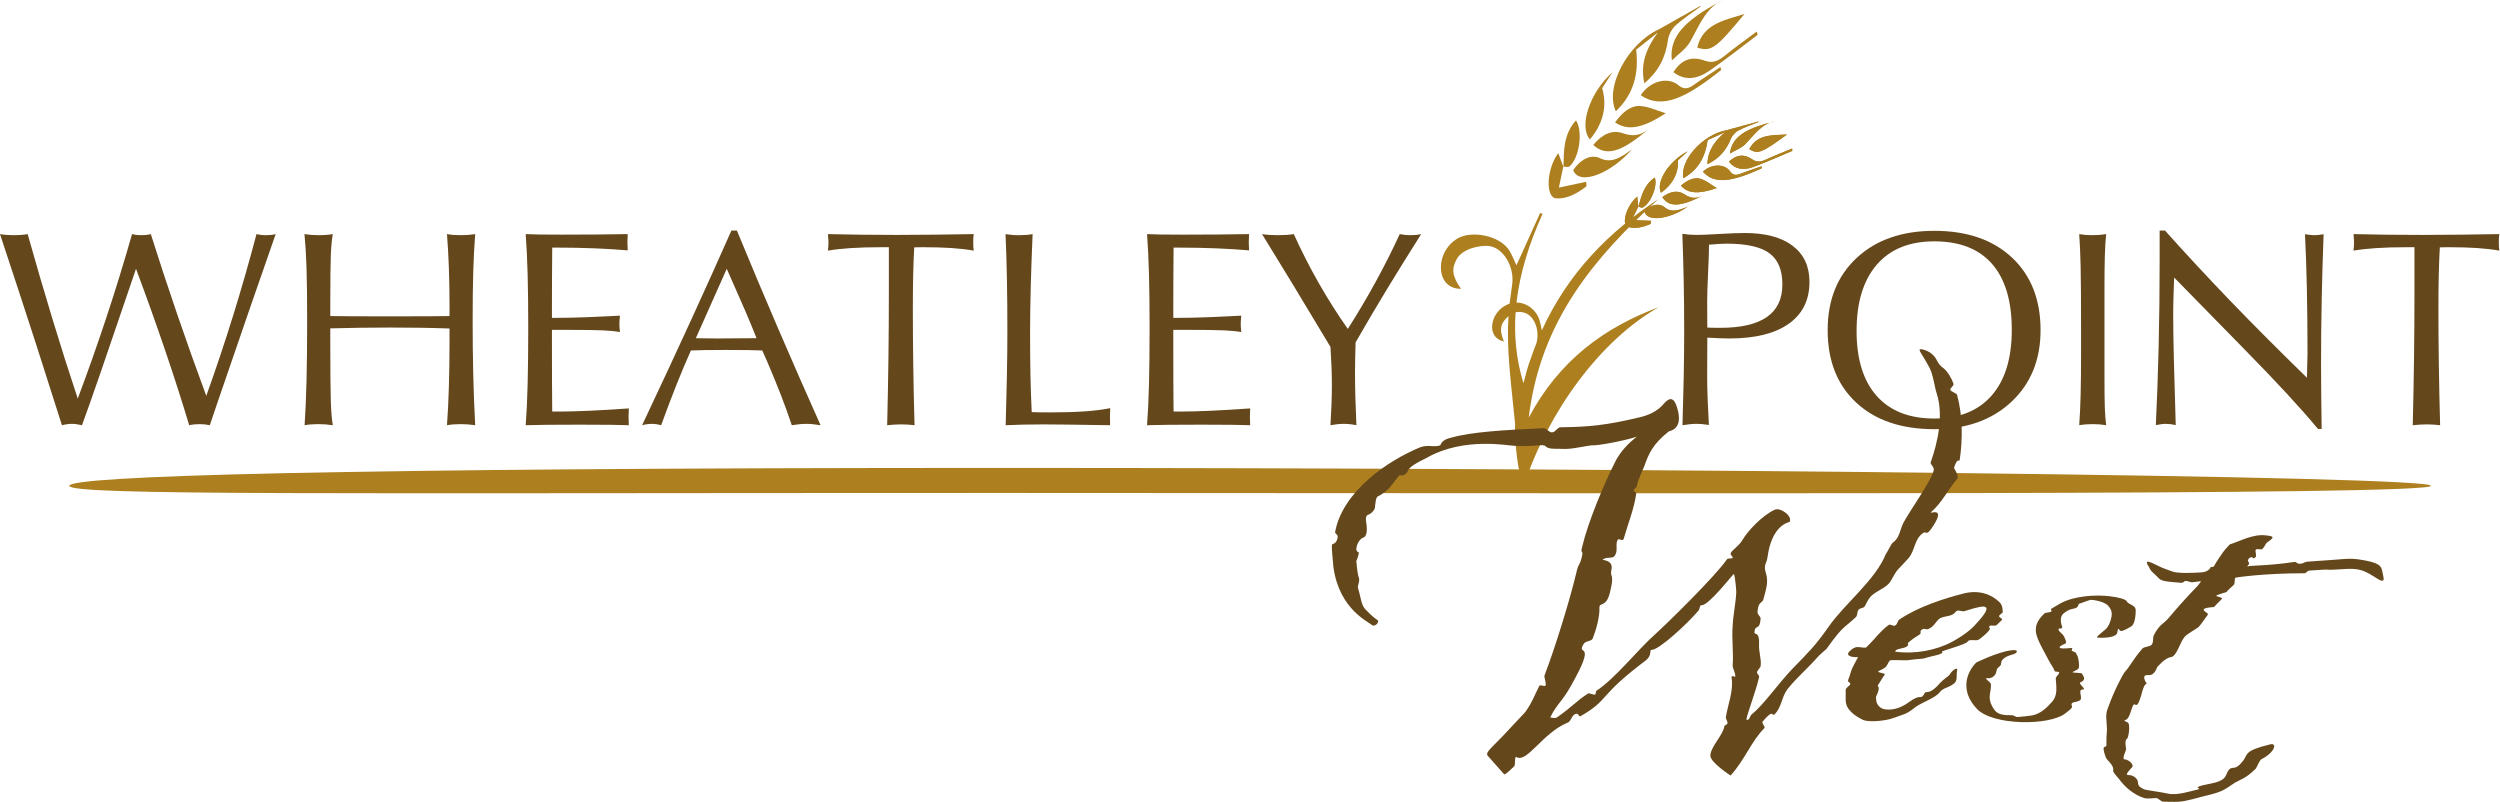 <?xml version="1.0" encoding="UTF-8" standalone="no"?><svg xmlns:dc="http://purl.org/dc/elements/1.1/" xmlns:cc="http://creativecommons.org/ns#" xmlns:rdf="http://www.w3.org/1999/02/22-rdf-syntax-ns#" xmlns:svg="http://www.w3.org/2000/svg" xmlns="http://www.w3.org/2000/svg" viewBox="0 0 924.187 296.427" height="296.427" width="924.187" xml:space="preserve" id="svg2" version="1.1"><defs id="defs6"/><g transform="matrix(1.333,0,0,-1.333,0,296.427)" id="g10"><g transform="scale(0.1)" id="g12"><path id="path14" style="fill:#65471c;fill-opacity:1;fill-rule:nonzero;stroke:none" d="m 171.777,1044.52 c -21.66,68.7 -45.781,144.28 -72.39,226.75 C 72.781,1353.73 39.648,1454.82 0,1574.54 c 5.742,-1.01 11.738,-1.77 17.996,-2.27 6.262,-0.5 13.047,-0.76 20.352,-0.76 7.297,0 14.082,0.26 20.344,0.76 6.262,0.5 12.266,1.26 18,2.27 22.164,-78.8 44.735,-156.09 67.696,-231.86 22.949,-75.77 46.687,-150.53 71.211,-224.28 27.644,73.49 54.05,148.26 79.226,224.28 25.176,76.02 48.977,153.3 71.414,231.86 3.907,-1.01 7.95,-1.77 12.129,-2.27 4.172,-0.5 8.606,-0.76 13.305,-0.76 4.949,0 9.644,0.26 14.082,0.76 4.434,0.5 8.609,1.26 12.516,2.27 23.476,-74.51 48.07,-149.21 73.761,-224.09 25.696,-74.9 52.364,-149.72 80.012,-224.48 26.348,73.31 51.121,147.38 74.344,222.2 23.215,74.83 44.863,150.28 64.953,226.37 3.914,-0.86 7.957,-1.58 12.129,-2.16 4.168,-0.59 8.738,-0.87 13.699,-0.87 5.215,0 10.098,0.26 14.668,0.76 4.559,0.5 8.809,1.26 12.715,2.27 -36.524,-103.8 -89.207,-256.23 -158.074,-457.28 l -24.653,-72.74 c -4.429,1 -8.933,1.77 -13.496,2.27 -4.566,0.5 -9.461,0.76 -14.676,0.76 -5.476,0 -10.554,-0.26 -15.254,-0.76 -4.699,-0.5 -9.265,-1.27 -13.703,-2.27 -20.086,66.68 -42.324,135.88 -66.707,207.62 -24.394,71.72 -51.316,147.11 -80.8,226.17 -41.739,-123 -74.407,-218.67 -98.008,-286.98 -23.614,-68.33 -40.891,-117.26 -51.844,-146.81 -5.481,1.26 -10.441,2.21 -14.875,2.84 -4.434,0.63 -8.738,0.95 -12.91,0.95 -4.168,0 -8.606,-0.32 -13.301,-0.95 -4.695,-0.63 -9.52,-1.58 -14.473,-2.84"/><path id="path16" style="fill:#65471c;fill-opacity:1;fill-rule:nonzero;stroke:none" d="m 844.766,1044.52 c 2.351,36.37 4.113,77.41 5.285,123.12 1.172,45.72 1.758,99.9 1.758,162.54 0,64.91 -0.586,115.3 -1.758,151.16 -1.172,35.86 -3.071,66.93 -5.676,93.2 6.926,-1.01 13.574,-1.77 19.961,-2.27 6.387,-0.5 13.176,-0.76 20.359,-0.76 6.914,0 13.575,0.26 19.961,0.76 6.379,0.5 12.512,1.26 18.364,2.27 -2.676,-13.89 -4.524,-32.96 -5.532,-57.21 -1.004,-24.25 -1.511,-70.84 -1.511,-139.79 v -30.32 c 19.304,-0.25 40.363,-0.43 63.195,-0.56 22.818,-0.13 56.928,-0.19 102.308,-0.19 45.13,0 79.11,0.06 101.94,0.19 22.82,0.13 43.87,0.31 63.18,0.56 v 30.32 c 0,36.36 -0.58,70.78 -1.76,103.24 -1.17,32.45 -2.93,63.7 -5.28,93.76 5.56,-1.01 11.46,-1.77 17.68,-2.27 6.22,-0.5 13.03,-0.76 20.46,-0.76 7.41,0 14.36,0.26 20.85,0.76 6.49,0.5 12.91,1.26 19.27,2.27 -2.49,-31.58 -4.28,-65.92 -5.39,-103.05 -1.1,-37.13 -1.66,-84.24 -1.66,-141.31 0,-49.76 0.56,-98.32 1.66,-145.67 1.11,-47.36 2.9,-94.02 5.39,-139.99 -6.36,1 -12.92,1.77 -19.67,2.27 -6.75,0.5 -13.83,0.76 -21.25,0.76 -6.88,0 -13.5,-0.26 -19.87,-0.76 -6.36,-0.5 -12.18,-1.27 -17.47,-2.27 2.35,31.57 4.11,67.12 5.28,106.65 1.18,39.52 1.76,81.26 1.76,125.21 v 36.37 c -27.64,1.01 -55.23,1.71 -82.75,2.08 -27.52,0.38 -54.97,0.58 -82.37,0.58 -27.38,0 -54.91,-0.2 -82.554,-0.58 -27.649,-0.37 -55.305,-0.95 -82.949,-1.7 v -36.75 c 0,-83.1 0.507,-138.8 1.511,-167.08 1.008,-28.29 2.856,-49.88 5.532,-64.78 -6.653,1 -13.313,1.77 -19.961,2.27 -6.653,0.5 -13.711,0.76 -21.164,0.76 -6.922,0 -13.504,-0.26 -19.754,-0.76 -6.262,-0.5 -12.051,-1.27 -17.375,-2.27"/><path id="path18" style="fill:#65471c;fill-opacity:1;fill-rule:nonzero;stroke:none" d="m 1457.89,1044.52 c 2.48,32.58 4.28,70.65 5.39,114.23 1.1,43.56 1.65,95.78 1.65,156.66 0,56.06 -0.55,105.07 -1.65,146.99 -1.11,41.92 -2.91,79.31 -5.39,112.14 11.25,-0.51 23.48,-0.89 36.69,-1.13 13.2,-0.26 33.94,-0.39 62.19,-0.39 36.62,0 69.12,0.13 97.5,0.39 28.38,0.24 57.21,0.62 86.51,1.13 0,-2.27 -0.14,-5.94 -0.39,-10.99 -0.26,-5.05 -0.39,-8.96 -0.39,-11.74 0,-2.27 0.13,-5.93 0.39,-10.98 0.25,-5.06 0.39,-8.85 0.39,-11.37 -30.31,2.52 -61.41,4.42 -93.29,5.68 -31.88,1.26 -64.16,1.9 -96.83,1.9 h -19.2 c -0.27,-30.06 -0.46,-58.73 -0.6,-86.01 -0.13,-27.27 -0.2,-53.16 -0.2,-77.66 v -31.07 h 14.13 c 24.3,0 51.16,0.57 80.56,1.71 29.42,1.13 60.71,2.58 93.91,4.36 -0.52,-5.56 -0.91,-10.11 -1.17,-13.65 -0.27,-3.53 -0.39,-6.95 -0.39,-10.22 0,-2.79 0.12,-5.82 0.39,-9.09 0.26,-3.29 0.65,-7.46 1.17,-12.51 -12.8,2.27 -28.82,3.85 -48.03,4.73 -19.21,0.89 -53.78,1.33 -103.7,1.33 h -36.87 v -37.13 c 0,-44.2 0.07,-80.12 0.2,-107.78 0.14,-27.66 0.33,-54.87 0.6,-81.64 h 19.99 c 22.99,0 51.08,0.75 84.27,2.26 33.19,1.52 69.25,3.67 108.2,6.45 0,-2.53 -0.14,-6.39 -0.39,-11.55 -0.27,-5.19 -0.4,-9.16 -0.4,-11.94 0,-2.53 0.13,-6.38 0.4,-11.56 0.25,-5.17 0.39,-9.03 0.39,-11.55 -15.18,0.51 -32.11,0.88 -50.81,1.13 -18.71,0.26 -47.54,0.38 -86.52,0.38 -39.76,0 -69.97,-0.12 -90.63,-0.38 -20.67,-0.25 -40.02,-0.62 -58.07,-1.13"/><path id="path20" style="fill:#65471c;fill-opacity:1;fill-rule:nonzero;stroke:none" d="m 1929.77,1285.86 c 2.86,0 11.08,-0.14 24.64,-0.38 13.57,-0.26 25.56,-0.39 36,-0.39 8.09,0 24.12,0.13 48.13,0.39 23.99,0.24 43.82,0.38 59.47,0.38 l -13.69,34.09 c -2.09,5.55 -7.63,18.75 -16.63,39.59 -9,20.84 -26.41,60.43 -52.24,118.77 z m -149.09,-241.34 c 50.09,106.08 95.22,202.94 135.38,290.59 40.18,87.63 77.61,170.73 112.31,249.28 h 15.25 c 37.31,-90.73 75.33,-181.09 114.07,-271.07 38.73,-89.98 78.05,-179.58 117.96,-268.8 -7.05,1.12 -13.77,2.03 -20.15,2.73 -6.4,0.71 -12.72,1.06 -18.98,1.06 -6.26,0 -12.71,-0.32 -19.36,-0.95 -6.66,-0.63 -13.77,-1.58 -21.33,-2.84 -9.39,28.28 -19.82,57.14 -31.3,86.57 -11.48,29.41 -23.74,59.29 -36.79,89.6 l -13.69,31.06 c -11.74,0.5 -24.32,0.88 -37.75,1.14 -13.44,0.25 -33.72,0.38 -60.85,0.38 -27.65,0 -48.26,-0.13 -61.82,-0.38 -13.56,-0.26 -26.08,-0.64 -37.57,-1.14 -12.78,-28.54 -25.76,-59.28 -38.92,-92.25 -13.18,-32.96 -27.73,-71.29 -43.63,-114.98 -4.44,1.26 -8.87,2.21 -13.3,2.84 -4.44,0.63 -8.87,0.95 -13.31,0.95 -3.91,0 -8.08,-0.32 -12.52,-0.95 -4.44,-0.63 -9,-1.58 -13.7,-2.84"/><path id="path22" style="fill:#65471c;fill-opacity:1;fill-rule:nonzero;stroke:none" d="m 2460.34,1044.52 c 1.56,63.9 2.74,126.22 3.52,186.96 0.78,60.74 1.17,119.79 1.17,177.12 v 129.57 h -21.51 c -31.83,0 -60.06,-0.82 -84.72,-2.46 -24.65,-1.65 -45.58,-3.98 -62.79,-7.01 0.51,5.05 0.9,9.22 1.17,12.5 0.25,3.28 0.39,6.32 0.39,9.1 0,3.03 -0.14,6.37 -0.39,10.04 -0.27,3.65 -0.66,8.39 -1.17,14.2 30.51,-0.75 61.62,-1.32 93.32,-1.7 31.69,-0.38 64.36,-0.57 98,-0.57 34.17,0 68.93,0.23 104.28,0.68 35.34,0.44 71.66,0.98 108.97,1.59 -0.52,-2.3 -0.91,-4.97 -1.18,-8.03 -0.26,-3.05 -0.39,-7.89 -0.39,-14.5 0,-6.38 0.13,-11.15 0.39,-14.34 0.27,-3.18 0.66,-6.17 1.18,-8.97 -18.27,3.28 -38.87,5.68 -61.82,7.19 -22.96,1.52 -49.56,2.28 -79.82,2.28 l -23.48,-0.38 c -1.31,-21.97 -2.29,-46.79 -2.93,-74.44 -0.65,-27.66 -0.98,-60.69 -0.98,-99.08 0,-49.24 0.39,-100.65 1.17,-154.19 0.79,-53.55 1.96,-108.74 3.53,-165.56 -6.01,0.76 -12,1.33 -18.01,1.71 -5.99,0.37 -12.25,0.56 -18.78,0.56 -5.99,0 -12.26,-0.19 -18.78,-0.56 -6.52,-0.38 -13.3,-0.95 -20.34,-1.71"/><path id="path24" style="fill:#65471c;fill-opacity:1;fill-rule:nonzero;stroke:none" d="m 2789,1044.52 c 1.31,45.46 2.42,90.04 3.33,133.74 0.91,43.69 1.37,87.26 1.37,130.7 0,48.24 -0.39,93.96 -1.17,137.15 -0.78,43.18 -2.09,86 -3.92,128.43 6.04,-1.01 12.06,-1.77 18.1,-2.27 6.02,-0.5 12.71,-0.76 20.06,-0.76 6.81,0 13.31,0.26 19.47,0.76 6.16,0.5 11.99,1.26 17.5,2.27 -2.22,-50.52 -3.94,-99 -5.18,-145.48 -1.25,-46.47 -1.86,-89.79 -1.86,-129.95 0,-41.67 0.34,-80.2 1.03,-115.55 0.69,-35.36 1.87,-69.59 3.52,-102.67 5.73,-0.26 12.18,-0.44 19.35,-0.57 7.16,-0.13 18.82,-0.19 34.98,-0.19 34.91,0 65.91,0.95 93.01,2.85 27.09,1.89 50.55,4.85 70.36,8.89 0,-2.26 -0.14,-5.99 -0.41,-11.17 -0.25,-5.18 -0.39,-9.29 -0.39,-12.31 0,-2.28 0.14,-6.07 0.39,-11.37 0.27,-5.3 0.27,-9.47 0,-12.5 -47.2,0.76 -86.21,1.33 -116.98,1.71 -30.78,0.37 -53.61,0.56 -68.47,0.56 -19.05,0 -37.24,-0.19 -54.58,-0.56 -17.36,-0.38 -33.85,-0.95 -49.51,-1.71"/><path id="path26" style="fill:#65471c;fill-opacity:1;fill-rule:nonzero;stroke:none" d="m 3181.06,1044.52 c 2.48,32.58 4.28,70.65 5.4,114.23 1.09,43.56 1.65,95.78 1.65,156.66 0,56.06 -0.56,105.07 -1.65,146.99 -1.12,41.92 -2.92,79.31 -5.4,112.14 11.25,-0.51 23.48,-0.89 36.69,-1.13 13.21,-0.26 33.94,-0.39 62.19,-0.39 36.62,0 69.12,0.13 97.5,0.39 28.38,0.24 57.22,0.62 86.52,1.13 0,-2.27 -0.14,-5.94 -0.4,-10.99 -0.26,-5.05 -0.39,-8.96 -0.39,-11.74 0,-2.27 0.13,-5.93 0.39,-10.98 0.26,-5.06 0.4,-8.85 0.4,-11.37 -30.32,2.52 -61.42,4.42 -93.3,5.68 -31.88,1.26 -64.16,1.9 -96.82,1.9 h -19.21 c -0.26,-30.06 -0.46,-58.73 -0.6,-86.01 -0.12,-27.27 -0.19,-53.16 -0.19,-77.66 v -31.07 h 14.12 c 24.31,0 51.16,0.57 80.57,1.71 29.41,1.13 60.71,2.58 93.9,4.36 -0.52,-5.56 -0.91,-10.11 -1.17,-13.65 -0.26,-3.53 -0.39,-6.95 -0.39,-10.22 0,-2.79 0.13,-5.82 0.39,-9.09 0.26,-3.29 0.65,-7.46 1.17,-12.51 -12.8,2.27 -28.82,3.85 -48.03,4.73 -19.2,0.89 -53.77,1.33 -103.7,1.33 h -36.86 v -37.13 c 0,-44.2 0.07,-80.12 0.19,-107.78 0.14,-27.66 0.34,-54.87 0.6,-81.64 h 19.99 c 23,0 51.08,0.75 84.28,2.26 33.18,1.52 69.24,3.67 108.19,6.45 0,-2.53 -0.14,-6.39 -0.39,-11.55 -0.26,-5.19 -0.4,-9.16 -0.4,-11.94 0,-2.53 0.14,-6.38 0.4,-11.56 0.25,-5.17 0.39,-9.03 0.39,-11.55 -15.18,0.51 -32.11,0.88 -50.81,1.13 -18.7,0.26 -47.54,0.38 -86.51,0.38 -39.77,0 -69.98,-0.12 -90.64,-0.38 -20.66,-0.25 -40.02,-0.62 -58.07,-1.13"/><path id="path28" style="fill:#65471c;fill-opacity:1;fill-rule:nonzero;stroke:none" d="m 3689.72,1044.52 c 1.3,21.72 2.28,41.54 2.94,59.48 0.64,17.93 0.97,35.1 0.97,51.52 0,16.17 -0.33,33.02 -0.97,50.58 -0.66,17.55 -1.64,36.06 -2.94,55.51 -37.56,62.89 -71.8,119.77 -102.71,170.67 -30.92,50.89 -59.93,98.31 -87.06,142.26 6.52,-1.01 13.36,-1.77 20.54,-2.27 7.18,-0.5 14.93,-0.76 23.28,-0.76 8.35,0 16.17,0.26 23.48,0.76 7.3,0.5 14.21,1.26 20.74,2.27 21.12,-46.48 44.14,-91.62 69.05,-135.44 24.91,-43.82 51.85,-86.32 80.8,-127.48 27.65,43.43 53.48,87.07 77.47,130.89 24.01,43.81 46.17,87.83 66.53,132.03 4.95,-1.01 9.84,-1.77 14.66,-2.27 4.83,-0.5 9.85,-0.76 15.07,-0.76 5.73,0 11.02,0.26 15.84,0.76 4.83,0.5 9.46,1.26 13.9,2.27 -33.65,-53.04 -65.61,-104.5 -95.87,-154.39 -30.25,-49.88 -58.95,-98.56 -86.07,-146.04 -0.53,-22.23 -0.92,-39.02 -1.18,-50.39 -0.26,-11.37 -0.39,-21.97 -0.39,-31.83 0,-21.97 0.33,-45.14 0.98,-69.52 0.64,-24.37 1.62,-50.32 2.93,-77.85 -6.01,1.26 -11.93,2.21 -17.8,2.84 -5.87,0.63 -11.67,0.95 -17.42,0.95 -5.74,0 -11.61,-0.32 -17.6,-0.95 -6,-0.63 -12.4,-1.58 -19.17,-2.84"/><path id="path30" style="fill:#65471c;fill-opacity:1;fill-rule:nonzero;stroke:none" d="m 4734.81,1315.41 c 3.91,-0.27 8.41,-0.45 13.5,-0.58 5.09,-0.13 12.58,-0.19 22.5,-0.19 57.38,0 100.42,9.98 129.12,29.94 28.69,19.95 43.04,50.01 43.04,90.16 0,40.16 -12,69.08 -36,86.76 -24,17.68 -63.52,26.52 -118.55,26.52 -10.44,0 -26.09,-0.88 -46.96,-2.65 l -1.95,-0.38 c 0,-16.42 -0.85,-42.38 -2.55,-77.85 -1.7,-35.49 -2.54,-62.84 -2.54,-82.03 z m -68.86,-270.89 c 1.3,42.68 2.41,86.12 3.33,130.33 0.91,44.19 1.36,88.9 1.36,134.11 0,47.48 -0.45,93.32 -1.36,137.53 -0.92,44.19 -2.16,87.14 -3.72,128.81 6.77,-1.01 13.42,-1.77 19.95,-2.28 6.52,-0.5 13.04,-0.75 19.57,-0.75 12.52,0 33.58,0.88 63.18,2.65 29.61,1.77 53.16,2.65 70.63,2.65 57.13,0 101.28,-11.81 132.45,-35.43 31.16,-23.61 46.76,-57.01 46.76,-100.2 0,-50.26 -19.17,-88.98 -57.52,-116.12 -38.34,-27.15 -93.13,-40.73 -164.34,-40.73 -7.3,0 -16.1,0.19 -26.41,0.57 -10.31,0.38 -21.98,0.95 -35.02,1.71 l -0.39,-111.01 c 0,-15.91 0.39,-34.73 1.18,-56.45 0.78,-21.72 1.95,-46.6 3.51,-74.63 -8.87,1.26 -15.64,2.08 -20.34,2.46 -4.7,0.38 -9,0.57 -12.91,0.57 -6.01,0 -12.32,-0.32 -18.98,-0.95 -6.66,-0.63 -13.63,-1.58 -20.93,-2.84"/><path id="path32" style="fill:#65471c;fill-opacity:1;fill-rule:nonzero;stroke:none" d="m 5364.38,1063.08 c 68.86,0 121.88,21.28 159.05,63.84 37.17,42.56 55.75,103.24 55.75,182.04 0,80.33 -18.26,141.32 -54.78,182.99 -36.52,41.68 -89.86,62.51 -160.02,62.51 -69.14,0 -122.35,-21.59 -159.64,-64.78 -37.31,-43.19 -55.96,-104.44 -55.96,-183.75 0,-78.3 18.58,-138.35 55.76,-180.14 37.17,-41.81 90.44,-62.71 159.84,-62.71 z m 0,-29.55 c -91.57,0 -163.75,24.56 -216.58,73.69 -52.82,49.12 -79.23,116.12 -79.23,200.98 0,83.6 26.86,150.41 80.6,200.42 53.74,50.01 125.47,75.01 215.21,75.01 90.77,0 162.56,-24.75 215.39,-74.25 52.82,-49.51 79.23,-116.57 79.23,-201.18 0,-82.08 -27,-148.39 -80.99,-198.9 -54,-50.51 -125.21,-75.77 -213.63,-75.77"/><path id="path34" style="fill:#65471c;fill-opacity:1;fill-rule:nonzero;stroke:none" d="m 5766.2,1044.52 c 1.83,25.25 3.14,53.35 3.92,84.3 0.78,30.93 1.17,69.52 1.17,115.74 v 64.4 c 0,82.59 -0.39,141.13 -1.17,175.61 -0.78,34.47 -2.09,64.46 -3.92,89.97 5.48,-1.01 11.15,-1.77 17.02,-2.27 5.87,-0.5 12.33,-0.76 19.38,-0.76 7.04,0 13.62,0.26 19.75,0.76 6.13,0.5 12.33,1.26 18.59,2.27 -1.83,-17.42 -3.07,-37.75 -3.71,-61 -0.66,-23.23 -0.99,-53.67 -0.99,-91.3 v -113.28 -128.05 c 0,-40.92 0.33,-70.41 0.99,-88.46 0.64,-18.07 1.88,-34.04 3.71,-47.93 -5.74,1 -11.61,1.77 -17.61,2.27 -6.01,0.5 -12.39,0.76 -19.17,0.76 -7.04,0 -13.69,-0.26 -19.95,-0.76 -6.27,-0.5 -12.27,-1.27 -18.01,-2.27"/><path id="path36" style="fill:#65471c;fill-opacity:1;fill-rule:nonzero;stroke:none" d="m 5978.66,1044.9 c 3.39,69.71 6,142.64 7.82,218.79 1.83,76.15 2.75,155.64 2.75,238.49 v 82.21 h 14.86 c 57.37,-64.16 117.33,-128.75 179.9,-193.79 62.57,-65.04 133.75,-136.45 213.53,-214.24 0,2.52 0.15,6.44 0.44,11.74 0.89,26.53 1.33,45.33 1.33,56.46 0,62.38 -0.59,121.67 -1.77,177.87 -1.17,56.2 -2.93,106.78 -5.28,151.74 7.2,-1.02 12.6,-1.71 16.22,-2.09 3.59,-0.38 6.86,-0.57 9.8,-0.57 3.21,0 6.67,0.19 10.41,0.57 3.73,0.38 8.81,1.07 15.22,2.09 -2.21,-59.1 -3.94,-118.78 -5.18,-179.02 -1.25,-60.24 -1.86,-121.8 -1.86,-184.69 0,-22.73 0.13,-47.11 0.42,-73.12 0.27,-26.01 0.68,-60.37 1.24,-103.05 h -10.27 c -24.53,29.55 -53.55,62.45 -87.08,98.7 -33.52,36.24 -72.86,77.34 -118,123.31 l -193.73,197.77 c -0.29,-5.81 -0.81,-20.58 -1.54,-44.3 -0.73,-23.72 -1.1,-42.76 -1.1,-57.14 0,-31.55 0.58,-71.86 1.76,-120.94 1.18,-49.09 2.93,-111.35 5.29,-186.79 -4.78,1.13 -9.47,1.98 -14.09,2.56 -4.64,0.56 -9.08,0.85 -13.3,0.85 -4.23,0 -8.54,-0.32 -12.91,-0.95 -4.36,-0.63 -9.32,-1.45 -14.88,-2.46"/><path id="path38" style="fill:#65471c;fill-opacity:1;fill-rule:nonzero;stroke:none" d="m 6691.18,1044.52 c 1.56,63.9 2.74,126.22 3.52,186.96 0.78,60.74 1.17,119.79 1.17,177.12 v 129.57 h -21.51 c -31.83,0 -60.06,-0.82 -84.72,-2.46 -24.65,-1.65 -45.58,-3.98 -62.79,-7.01 0.51,5.05 0.9,9.22 1.17,12.5 0.25,3.28 0.39,6.32 0.39,9.1 0,3.03 -0.14,6.37 -0.39,10.04 -0.27,3.65 -0.66,8.39 -1.17,14.2 30.51,-0.75 61.62,-1.32 93.32,-1.7 31.69,-0.38 64.36,-0.57 98,-0.57 34.17,0 68.93,0.23 104.28,0.68 35.34,0.44 71.66,0.98 108.97,1.59 -0.52,-2.3 -0.91,-4.97 -1.18,-8.03 -0.26,-3.05 -0.39,-7.89 -0.39,-14.5 0,-6.38 0.13,-11.15 0.39,-14.34 0.27,-3.18 0.66,-6.17 1.18,-8.97 -18.27,3.28 -38.87,5.68 -61.82,7.19 -22.96,1.52 -49.56,2.28 -79.82,2.28 l -23.48,-0.38 c -1.31,-21.97 -2.29,-46.79 -2.93,-74.44 -0.66,-27.66 -0.98,-60.69 -0.98,-99.08 0,-49.24 0.39,-100.65 1.17,-154.19 0.79,-53.55 1.96,-108.74 3.53,-165.56 -6.01,0.76 -12,1.33 -18.01,1.71 -5.99,0.37 -12.25,0.56 -18.78,0.56 -5.99,0 -12.26,-0.19 -18.78,-0.56 -6.52,-0.38 -13.3,-0.95 -20.34,-1.71"/><path id="path40" style="fill:#ad7f1e;fill-opacity:1;fill-rule:nonzero;stroke:none" d="m 4543.58,1649.69 c -0.98,9.24 -1.96,18.49 -3.02,28.54 -21.79,-16.61 -38.54,-54.57 -33.61,-73.96 0.97,-3.83 3.57,-8.11 6.81,-9.23 20.58,-7.09 42.22,-1.61 63.97,7.85 0.45,2.85 0.9,5.7 1.36,8.54 -18.03,0.7 -36.06,1.4 -53.85,2.09 5.94,12.11 12.13,24.69 18.31,37.34 4.05,-0.97 8.69,-4.28 12.06,-2.52 22.29,11.59 41.84,58.81 33.66,83.09 -30.51,-20.54 -37.23,-51.58 -45.69,-81.74"/><path id="path42" style="fill:#ad7f1e;fill-opacity:1;fill-rule:nonzero;stroke:none" d="m 4784.4,1857.18 c -27.66,-23.07 -48.33,-49.39 -49.35,-88.92 32.08,15.72 52.25,38.42 65.2,70.91 3.44,8.63 12.8,18.62 20.77,22.79 18.19,9.55 37.19,15.88 55.87,23.51 -0.17,0.41 -0.34,0.82 -0.51,1.23 -29.53,-8.05 -59.07,-16.1 -88.6,-24.15 -64.79,-11.84 -129.42,-82.41 -119.52,-133.04 42.05,23.49 61.21,59.99 67.44,105.82 16.45,7.38 32.58,14.61 48.7,21.85"/><path id="path44" style="fill:#ad7f1e;fill-opacity:1;fill-rule:nonzero;stroke:none" d="m 4885.4,1756.87 c -0.05,1.9 -0.1,3.81 -0.15,5.72 -19.63,-6.91 -39.33,-13.36 -58.89,-20.88 -12.75,-4.9 -20.84,-3.62 -28.4,6.88 -16,22.23 -52.1,20.75 -75.39,-0.81 32.95,-37.95 85.32,-26.19 162.83,9.09"/><path id="path46" style="fill:#ad7f1e;fill-opacity:1;fill-rule:nonzero;stroke:none" d="m 4970.56,1805.38 c -0.16,2.17 -0.31,4.35 -0.47,6.53 -23.9,-9.99 -47.95,-19.25 -71.66,-30.25 -15.1,-7 -26.53,-8.36 -39.06,0.19 -23.56,16.1 -44.17,12.74 -64.56,-6.37 16.2,-21.28 39.9,-24.87 66.96,-14.99 36.43,13.3 72.54,29.78 108.79,44.89"/><path id="path48" style="fill:#ad7f1e;fill-opacity:1;fill-rule:nonzero;stroke:none" d="m 4851.23,1809.91 c 24.69,-14.41 34.06,-10.63 104.56,40.88 -18.56,-1.31 -36.55,-0.65 -54.74,-4.38 -19.39,-3.98 -38.37,-13.22 -49.82,-36.5"/><path id="path50" style="fill:#ad7f1e;fill-opacity:1;fill-rule:nonzero;stroke:none" d="m 4760.88,1702.09 c -15.82,9.45 -28.77,20.61 -44.49,25.68 -17.68,5.71 -36.6,-3.45 -54.81,-18.76 19.64,-22.39 48.63,-24.28 99.3,-6.92"/><path id="path52" style="fill:#ad7f1e;fill-opacity:1;fill-rule:nonzero;stroke:none" d="m 4921.22,1886.85 c -72.16,-17.46 -117.88,-38.9 -123.72,-88.74 15.96,9.38 31.72,14.66 42.55,25.81 24.81,25.55 45.48,56.97 81.17,62.93"/><path id="path54" style="fill:#ad7f1e;fill-opacity:1;fill-rule:nonzero;stroke:none" d="m 4680.53,1804.21 c -53.01,-27.29 -89.28,-86.16 -74.13,-115.12 32.54,23.47 48.57,54.09 47.25,90.2 7.7,7.14 15.4,14.28 26.88,24.92"/><path id="path56" style="fill:#ad7f1e;fill-opacity:1;fill-rule:nonzero;stroke:none" d="m 4560.33,1639.51 c 3.67,-33.43 70.47,-23.89 120.05,11.04 -25.92,-10.88 -45.77,-16.88 -64.36,-1.31 -14.14,11.85 -36.17,7.5 -55.69,-9.73"/><path id="path58" style="fill:#ad7f1e;fill-opacity:1;fill-rule:nonzero;stroke:none" d="m 4720.21,1680.21 c -20.15,-9.21 -34.72,-4.82 -49.79,5.16 -17.03,11.26 -38.44,8.11 -60.38,-8.3 18.45,-28.09 48.5,-27.46 110.17,3.14"/><path id="path60" style="fill:#ad7f1e;fill-opacity:1;fill-rule:nonzero;stroke:none" d="m 4784.4,1857.18 c -16.12,-7.24 -32.25,-14.47 -48.7,-21.85 -6.23,-45.83 -25.39,-82.33 -67.44,-105.82 -9.9,50.63 54.73,121.2 119.52,133.04 -1.13,-1.8 -2.25,-3.59 -3.38,-5.37"/><path id="path62" style="fill:#ad7f1e;fill-opacity:1;fill-rule:nonzero;stroke:none" d="m 4784.4,1857.18 c 1.13,1.78 2.25,3.57 3.38,5.37 29.53,8.05 59.07,16.1 88.6,24.15 0.17,-0.41 0.34,-0.82 0.51,-1.23 -18.68,-7.63 -37.68,-13.96 -55.87,-23.51 -7.97,-4.17 -17.33,-14.16 -20.77,-22.79 -12.95,-32.49 -33.12,-55.19 -65.2,-70.91 1.02,39.53 21.69,65.85 49.35,88.92"/><path id="path64" style="fill:#ad7f1e;fill-opacity:1;fill-rule:nonzero;stroke:none" d="m 4885.4,1756.87 c -77.51,-35.28 -129.88,-47.04 -162.83,-9.09 23.29,21.56 59.39,23.04 75.39,0.81 7.56,-10.5 15.65,-11.78 28.4,-6.88 19.56,7.52 39.26,13.97 58.89,20.88 0.05,-1.91 0.1,-3.82 0.15,-5.72"/><path id="path66" style="fill:#ad7f1e;fill-opacity:1;fill-rule:nonzero;stroke:none" d="m 4970.56,1805.38 c -36.25,-15.11 -72.36,-31.59 -108.79,-44.89 -27.06,-9.88 -50.76,-6.29 -66.96,14.99 20.39,19.11 41,22.47 64.56,6.37 12.53,-8.55 23.96,-7.19 39.06,-0.19 23.71,11 47.76,20.26 71.66,30.25 0.16,-2.18 0.31,-4.36 0.47,-6.53"/><path id="path68" style="fill:#ad7f1e;fill-opacity:1;fill-rule:nonzero;stroke:none" d="m 4851.23,1809.91 c 11.45,23.28 30.43,32.52 49.82,36.5 18.19,3.73 36.18,3.07 54.74,4.38 -70.5,-51.51 -79.87,-55.29 -104.56,-40.88"/><path id="path70" style="fill:#ad7f1e;fill-opacity:1;fill-rule:nonzero;stroke:none" d="m 4760.88,1702.09 c -50.67,-17.36 -79.66,-15.47 -99.3,6.92 18.21,15.31 37.13,24.47 54.81,18.76 15.72,-5.07 28.67,-16.23 44.49,-25.68"/><path id="path72" style="fill:#ad7f1e;fill-opacity:1;fill-rule:nonzero;stroke:none" d="m 4543.55,1650.8 c -6.18,-12.59 -12.37,-25.17 -18.31,-37.28 17.79,-0.69 35.82,-1.39 53.85,-2.09 -0.46,-2.84 -0.91,-5.69 -1.36,-8.54 -21.75,-9.46 -43.39,-14.94 -63.97,-7.85 -3.24,1.12 -5.84,5.4 -6.81,9.23 -4.93,19.39 11.82,57.35 33.61,73.96 1.06,-10.05 2.04,-19.3 3.02,-28.54 l -0.03,1.11"/><path id="path74" style="fill:#ad7f1e;fill-opacity:1;fill-rule:nonzero;stroke:none" d="m 4921.22,1886.85 c -35.69,-5.96 -56.36,-37.38 -81.17,-62.93 -10.83,-11.15 -26.59,-16.43 -42.55,-25.81 5.84,49.84 51.56,71.28 123.72,88.74"/><path id="path76" style="fill:#ad7f1e;fill-opacity:1;fill-rule:nonzero;stroke:none" d="m 4680.53,1804.21 c -11.48,-10.64 -19.18,-17.78 -26.87,-24.91 1.31,-36.12 -14.72,-66.74 -47.26,-90.21 -15.15,28.96 21.12,87.83 74.13,115.12"/><path id="path78" style="fill:#ad7f1e;fill-opacity:1;fill-rule:nonzero;stroke:none" d="m 4560.33,1639.51 c 19.52,17.23 41.55,21.58 55.69,9.73 18.59,-15.57 38.44,-9.57 64.36,1.31 -49.58,-34.93 -116.38,-44.47 -120.05,-11.04"/><path id="path80" style="fill:#ad7f1e;fill-opacity:1;fill-rule:nonzero;stroke:none" d="m 4720.21,1680.21 c -61.67,-30.6 -91.72,-31.23 -110.17,-3.14 21.94,16.41 43.35,19.56 60.38,8.3 15.07,-9.98 29.64,-14.37 49.79,-5.16"/><path id="path82" style="fill:#ad7f1e;fill-opacity:1;fill-rule:nonzero;stroke:none" d="m 4543.58,1649.69 c 8.46,30.16 15.18,61.2 45.69,81.74 8.18,-24.28 -11.37,-71.5 -33.66,-83.09 -3.37,-1.76 -8.01,1.55 -12.06,2.49 0,-0.03 0.03,-1.14 0.03,-1.14"/><path id="path84" style="fill:#ad7f1e;fill-opacity:1;fill-rule:nonzero;stroke:none" d="m 4228.8,1356.08 c 27.05,-9.03 41.87,-49.43 32.17,-83.8 -5.38,-13.47 -10.47,-27.24 -15.27,-41.31 -2.18,-5.9 -4.3,-11.81 -6.22,-17.74 -3.58,-11.09 -6.7,-22.09 -9.42,-33.02 -1.76,-6.39 -3.49,-12.81 -5.14,-19.32 -19.94,65.18 -26.36,130.76 -21.77,196.72 8.47,2.06 17.07,1.34 25.65,-1.53 z m 10.8,-290.53 c 32.16,269.82 184.48,446.17 359.68,606.07 -137.82,-90.78 -251.43,-205.9 -323.35,-364.19 -1.98,9.77 -3.57,19.34 -6.34,28.18 -9.31,29.67 -36.15,48.96 -63.95,49.09 9.33,81.49 34.93,163.54 72.33,246.12 -2.28,0.68 -4.57,1.36 -6.85,2.04 -21.64,-47.77 -43.28,-95.54 -65.61,-144.83 -6.46,13.67 -11.75,27.35 -18.81,39.36 -25.22,42.96 -105.04,58.5 -144.68,35 -29.8,-17.67 -48.04,-51.71 -45.84,-85.53 2.2,-33.62 23.59,-54.48 55.44,-54.06 -24.18,35.54 -27.09,54.56 -11.79,82.41 16.03,29.18 63.86,38.69 88.64,36.33 39.26,-3.75 71.53,-56.06 65.34,-105.22 -2.3,-18.22 -5.17,-36.48 -7.38,-54.69 -24.69,-8.25 -43.64,-30.13 -47.75,-55.28 -4.13,-25.32 8.16,-44.47 31.87,-49.62 -11.85,30.52 -10.75,45.13 5.37,63.17 2.45,2.74 4.91,5.1 7.4,7.21 -5.71,-89.89 5.84,-172.74 18.42,-298.86 -2.97,-43.49 9.42,-149.59 24.08,-171.59 67.7,205.84 212.62,404.05 374.61,495.25 -148.84,-55.25 -275.67,-145.98 -360.83,-306.36"/><path id="path86" style="fill:#ad7f1e;fill-opacity:1;fill-rule:nonzero;stroke:none" d="m 4537.51,2086.1 c 20.27,16.06 40.14,31.8 60.01,47.54 -30.33,-41.82 -49.78,-85.7 -37.26,-141.01 39.06,33.16 59.09,71.84 65.64,121.57 1.74,13.21 11.23,30.41 20.83,39.02 21.92,19.67 46.11,35.18 69.38,52.38 -0.38,0.51 -0.75,1.02 -1.13,1.53 -38.22,-21.61 -76.45,-43.22 -114.67,-64.83 -85.9,-39.3 -150.86,-160.21 -119.24,-227.11 50.17,47.49 63.94,104.99 56.44,170.91"/><path id="path88" style="fill:#ad7f1e;fill-opacity:1;fill-rule:nonzero;stroke:none" d="m 4696.56,1987.91 c -15.98,-11.3 -27.69,-12.37 -41.9,-0.45 -30.09,25.27 -79.75,10.47 -104.53,-27.71 59.19,-41.14 127.85,-6.32 223.17,70.06 -0.74,2.63 -1.48,5.26 -2.22,7.9 -24.86,-16.53 -49.97,-32.43 -74.52,-49.8"/><path id="path90" style="fill:#ad7f1e;fill-opacity:1;fill-rule:nonzero;stroke:none" d="m 4782.67,2068.88 c -18.52,-15.07 -33.94,-20.98 -54.36,-13.51 -38.44,14.06 -65.9,2.12 -87.51,-31.62 30.03,-23.88 64.24,-20.51 98.37,2.76 45.96,31.34 90.35,66.98 135.42,100.78 -0.99,2.97 -1.97,5.94 -2.95,8.92 -29.72,-22.33 -59.89,-43.68 -88.97,-67.33"/><path id="path92" style="fill:#ad7f1e;fill-opacity:1;fill-rule:nonzero;stroke:none" d="m 4707.09,2091.5 c 39.41,-11.32 51.1,-2.77 130.95,93.7 -25.34,-8.36 -50.59,-13.77 -74.56,-25.39 -25.55,-12.37 -48.69,-31.91 -56.39,-68.31"/><path id="path94" style="fill:#ad7f1e;fill-opacity:1;fill-rule:nonzero;stroke:none" d="m 4548.6,1929.75 c -26.6,1.7 -49.67,-17.71 -69.59,-45.41 35.21,-24.21 76.18,-16.6 140.5,25.39 -25.34,7.57 -47.26,18.51 -70.91,20.02"/><path id="path96" style="fill:#ad7f1e;fill-opacity:1;fill-rule:nonzero;stroke:none" d="m 4313.7,1673.76 c 31.12,-2.6 59.27,12.65 86.17,33.47 -0.38,4.12 -0.75,8.24 -1.13,12.36 -25.31,-5.39 -50.62,-10.77 -75.6,-16.09 3.98,18.85 8.12,38.45 12.27,58.05 0.16,-0.44 0.32,-0.87 0.48,-1.3 0.01,0.52 0.02,1.04 0.03,1.55 5.13,-0.02 11.35,-2.07 15.49,-0.26 0.61,0.27 1.17,0.62 1.68,1.07 26.89,23.98 37.42,96.52 17.49,127.4 -34.75,-38.86 -33.6,-83.77 -34.66,-128.17 -0.16,0.01 -0.33,0.03 -0.49,0.02 -0.02,-0.07 -0.04,-0.16 -0.05,-0.23 -4.46,12.05 -8.92,24.13 -13.77,37.24 -24.43,-30.78 -34.32,-89.46 -20.63,-114.69 2.71,-4.97 7.82,-10 12.72,-10.42"/><path id="path98" style="fill:#ad7f1e;fill-opacity:1;fill-rule:nonzero;stroke:none" d="m 4777.26,2223.15 c -4.57,-2.01 -8.8,-4.38 -12.85,-6.91 4.21,2.3 8.48,4.6 12.85,6.91"/><path id="path100" style="fill:#ad7f1e;fill-opacity:1;fill-rule:nonzero;stroke:none" d="m 4636.55,2056.15 c 18.88,18.67 38.93,31.56 50.06,50.89 23.03,40 39.74,85.41 77.8,109.2 -86.35,-47.13 -136.88,-92.06 -127.86,-160.09"/><path id="path102" style="fill:#ad7f1e;fill-opacity:1;fill-rule:nonzero;stroke:none" d="m 4409.32,1837.18 c 9.24,11.03 16.89,22.31 22.94,33.81 2.11,4.02 3.95,8.07 5.67,12.13 13.07,30.88 14.94,63.17 5.28,96.14 6.13,9.47 12.27,18.95 20.11,31.05 2.61,4.03 5.41,8.35 8.46,13.06 -64.06,-56.63 -93.73,-151.26 -62.46,-186.19"/><path id="path104" style="fill:#ad7f1e;fill-opacity:1;fill-rule:nonzero;stroke:none" d="m 4362.77,1752 c 16.88,-45.18 106.4,-8.36 163,57.7 -32.2,-24.27 -57.68,-39.62 -89.01,-24.52 -23.84,11.48 -52.94,-2.34 -73.99,-33.18"/><path id="path106" style="fill:#ad7f1e;fill-opacity:1;fill-rule:nonzero;stroke:none" d="m 4570.68,1864.98 c -24.77,-19.91 -46.57,-18.94 -71.04,-10.4 -27.65,9.66 -56.3,-2.28 -81.02,-32.83 35.56,-32.53 77.13,-21.07 152.06,43.23"/><path id="path108" style="fill:#ad7f1e;fill-opacity:1;fill-rule:nonzero;stroke:none" d="m 6741.67,876.488 c 0,-27.41 -2120.13,-19.816 -3967.04,-19.816 -1846.907,0 -2582.532,-7.594 -2582.532,19.816 0,27.41 735.625,49.633 2582.532,49.633 1846.91,0 3967.04,-22.223 3967.04,-49.633"/><path id="path110" style="fill:#65471c;fill-opacity:1;fill-rule:nonzero;stroke:none" d="m 4416.94,988.762 c -12.94,0 -51.76,-10 -74.75,-10 -23,1.25 -47.44,-2.5 -56.07,7.5 -8.62,7.5 -25.88,-2.5 -87.68,1.25 -14.38,0 -138.01,24.978 -240.07,-32.481 -27.32,-13.75 -51.76,-26.25 -54.63,-38.742 -7.19,-12.5 -18.69,-12.5 -20.13,-10 -2.87,1.25 -10.06,-10 -23,-26.23 -11.5,-16.25 -31.63,-30 -38.81,-32.5 -7.19,-2.5 -7.19,-22.481 -8.63,-28.731 1.44,-5 -7.18,-18.726 -18.68,-22.476 -11.5,-3.75 -4.32,-23.75 -4.32,-31.25 0,-6.231 2.88,-28.731 -10.05,-32.481 -14.38,-5 -25.88,-37.48 -12.94,-39.98 4.3,-1.25 -5.76,-24.981 -5.76,-24.981 0,0 2.88,-37.48 7.19,-46.23 2.87,-8.75 -2.87,-20 -2.87,-24.981 0,-5 2.87,-10 7.19,-30 4.31,-19.98 8.62,-28.73 18.68,-37.48 10.07,-11.231 24.44,-22.481 28.75,-24.981 5.75,-2.5 -4.31,-20 -15.81,-13.75 -7.19,8.75 -89.13,41.231 -106.38,158.672 -1.43,15 -5.75,56.231 -4.31,62.481 -1.44,6.25 11.5,0 15.82,21.23 1.43,8.75 -7.19,11.25 -7.19,15 20.12,112.438 145.18,198.66 237.19,236.141 21.56,7.5 37.37,-1.25 54.63,5 1.43,3.75 5.75,16.228 30.18,21.228 57.5,16.25 146.63,21.25 255.88,26.25 10.07,0 15.81,-13.75 25.88,-11.25 5.75,0 14.37,13.75 20.13,13.75 80.49,1.25 125.05,4.98 219.94,27.48 21.56,5 48.87,14.98 67.56,37.48 12.94,15 27.31,23.73 37.38,-11.25 12.93,-42.48 -1.45,-59.96 -23.01,-64.96 -44.56,-34.978 -56.06,-62.478 -67.56,-94.959 -7.19,-17.492 -17.25,-37.492 -21.56,-57.472 0,-3.75 -8.62,-7.5 -8.62,-11.25 0,-2.5 7.18,-5 7.18,-8.75 -5.75,-42.481 -23,-83.707 -34.5,-124.938 -2.88,-9.98 -12.94,2.5 -17.25,-3.75 -7.19,-14.98 2.88,-29.98 -8.63,-44.98 -5.75,-7.481 -24.43,-1.231 -33.06,-9.981 -1.44,-1.25 31.63,0 24.44,-28.75 -4.32,-22.48 10.06,-7.48 -4.32,-63.711 -10.05,-39.98 -28.75,-24.98 -28.75,-39.98 1.44,-24.981 -10.05,-64.957 -18.68,-86.207 -4.31,-8.75 -20.12,-5 -25.88,-16.231 -20.12,-35 40.26,16.231 -34.5,-114.961 -25.88,-46.211 -37.37,-47.461 -57.5,-87.441 2.87,0 12.94,-3.75 18.69,0 44.56,31.23 53.19,44.98 86.25,66.211 2.87,2.5 17.25,-5 20.13,-2.5 1.44,1.25 1.44,8.75 2.87,10 53.18,34.98 112.13,111.191 161.01,154.922 35.93,32.476 171.06,164.918 201.25,209.898 2.88,3.75 14.37,1.25 15.81,3.75 1.44,2.5 -7.19,9.981 -5.74,12.481 2.87,8.75 22.99,20 33.05,37.48 14.38,25 54.63,67.481 89.13,83.707 15.81,7.5 50.32,-17.476 41.69,-33.726 -33.06,-8.75 -54.63,-44.981 -61.81,-99.942 -1.44,-13.75 -11.51,-18.75 -4.32,-41.23 8.63,-26.25 0,-47.481 -7.19,-74.961 -2.87,-8.75 -14.37,-5 -15.81,-33.75 0,-8.731 8.62,-11.231 8.62,-18.731 -2.87,-36.226 -15.81,-12.5 -17.24,-38.726 0,-5 14.37,2.5 12.94,-29.981 -1.44,-25 7.19,-42.48 4.3,-62.48 0,-3.75 -10.05,-12.5 -10.05,-17.481 0,-5 7.18,-7.5 5.75,-13.75 -10.07,-43.73 -38.82,-116.191 -34.5,-117.441 7.18,-3.75 10.05,11.25 12.94,13.73 35.93,28.75 71.87,83.711 116.43,129.942 41.69,42.48 61.82,62.48 97.75,113.687 46,66.231 130.82,129.942 159.58,203.653 0,-3.75 14.37,27.5 18.68,30 18.69,12.48 20.12,36.23 28.75,53.711 14.37,28.726 80.5,121.187 84.81,147.437 1.44,8.742 -10.06,16.242 -8.62,21.242 20.13,56.231 35.94,131.189 17.24,189.899 -7.18,21.25 -10.05,54.98 -21.56,74.96 -23,41.23 -23,37.48 -25.87,44.98 -4.31,10 21.57,0 30.19,-6.25 21.56,-16.23 14.37,-27.48 35.94,-42.48 11.5,-8.73 22.99,-29.98 27.31,-42.46 2.87,-5 -10.06,-12.5 -8.62,-17.5 1.43,-5 17.24,-8.75 18.68,-13.75 15.82,-57.46 15.82,-123.69 7.19,-181.149 -2.87,-5 -5.75,8.75 -15.81,-21.25 0,-1.25 15.81,-23.742 8.62,-31.242 -27.32,-31.23 -40.25,-63.711 -71.88,-91.211 -10.05,-8.726 41.69,18.75 7.19,-36.226 -23,-36.231 -18.68,-13.731 -30.18,-22.481 -24.45,-17.5 -21.57,-48.73 -40.26,-69.961 -35.94,-39.98 -25.87,-22.5 -48.87,-62.48 -11.5,-21.231 -44.57,-27.481 -58.94,-47.481 -5.75,-7.48 -8.62,-14.98 -12.94,-22.48 -2.87,-6.25 -11.49,-3.75 -17.25,-10 -4.31,-3.75 -2.88,-16.231 -7.18,-19.981 -14.38,-13.75 -23.01,-20 -30.2,-26.25 -12.93,-11.226 -23,-22.476 -51.75,-62.457 -1.43,-1.25 -24.43,-21.25 -24.43,-22.5 -27.32,-31.23 -57.5,-56.211 -83.38,-88.691 -17.26,-22.5 -15.81,-49.981 -35.94,-69.981 -8.62,-7.48 -1.43,17.5 -33.06,-19.98 -4.31,-5 8.62,-13.75 4.31,-18.75 -35.93,-36.231 -54.63,-88.688 -93.43,-131.18 0,0 -56.07,36.242 -56.07,54.973 0,23.75 34.5,56.226 38.81,81.207 0,3.75 8.62,5 8.62,8.75 1.45,5 -5.74,12.5 -4.3,17.5 5.75,36.23 21.56,72.461 15.81,108.691 -1.44,10 10.05,0 10.05,3.75 1.45,7.5 -7.18,22.481 -7.18,29.981 2.88,36.23 -2.87,73.711 0,109.937 1.44,31.25 8.63,62.481 10.07,93.711 0,8.75 -4.32,53.731 -7.19,49.981 -1.44,1.25 -69.01,-87.461 -89.13,-86.211 -5.75,1.25 -4.31,-11.25 -8.63,-15 -31.62,-37.481 -109.24,-108.688 -129.37,-108.688 -8.63,0 2.87,-12.5 -15.82,-28.73 -136.56,-102.461 -99.19,-107.461 -181.12,-154.922 -5.76,-3.75 -5.76,8.73 -12.94,6.23 -12.94,-2.5 -12.94,-21.23 -24.44,-24.98 -67.57,-27.481 -112.13,-112.438 -140.88,-94.957 -5.75,3.75 -2.88,-19.981 -5.75,-24.981 -4.31,-3.75 -25.88,-26.242 -28.75,-22.492 L 4128,125.422 c -11.51,10 2.87,18.75 38.81,56.226 l 63.25,67.461 c 21.56,31.25 21.56,38.731 38.82,72.461 2.87,5 15.81,-3.73 17.24,1.25 2.87,5 -4.31,22.5 -2.87,27.5 28.75,74.961 69,204.899 87.69,282.36 7.18,32.48 8.62,17.48 15.81,46.23 5.75,23.731 -5.75,4.981 1.43,29.981 15.82,67.461 61.82,177.398 93.45,238.64 12.94,23.731 33.06,46.231 57.5,64.959 -44.56,-13.728 -112.13,-24.978 -122.19,-23.728"/><path id="path112" style="fill:#65471c;fill-opacity:1;fill-rule:nonzero;stroke:none" d="m 5448.09,528.969 c -7.81,-2.5 -18.74,6.25 -24.99,-2.5 -9.37,-12.481 -24.99,-9.981 -40.6,-16.231 -10.93,-5 -14.05,-16.25 -24.98,-25 -4.69,-3.75 -12.5,-8.726 -17.18,-6.226 -4.69,2.476 -15.61,-1.25 -14.06,-8.75 1.56,-7.5 -7.8,-6.25 -32.79,-27.5 -7.81,-7.481 4.68,-4.981 -6.24,-12.481 -10.94,-6.25 -31.23,-5 -31.23,-13.75 54.64,-7.5 113.99,3.75 157.71,27.481 28.11,15 53.1,33.75 65.59,48.726 26.55,28.731 39.04,47.481 21.86,48.731 -1.56,0 -6.25,2.5 -53.09,-12.5 z M 5118.59,311.59 c 1.57,7.5 20.31,13.73 9.37,19.98 -6.24,2.5 0,12.5 1.56,17.5 6.25,21.231 4.69,17.481 23.43,52.461 -14.05,-1.23 -37.48,2.5 -23.43,16.25 18.74,18.75 26.55,8.75 45.29,10 1.56,1.25 20.3,19.981 32.8,34.981 7.8,7.5 17.17,18.726 29.66,27.476 6.25,5 12.5,-6.25 20.31,0 4.68,3.75 4.68,12.5 10.93,16.25 54.65,36.231 123.36,57.461 176.45,71.211 43.73,11.25 78.09,-2.5 99.94,-23.73 9.38,-10 7.81,-16.25 9.38,-27.5 0,-3.75 -14.06,-8.731 -9.38,-13.731 10.94,-8.75 10.94,-3.75 -7.8,-22.5 -4.69,-5 -26.55,5 -18.74,-9.976 1.56,-5 -26.54,-28.75 -32.79,-31.25 -6.25,-2.5 -24.99,2.5 -28.11,-3.75 -3.12,-8.731 -73.4,-26.231 -71.84,-28.731 7.81,-7.5 -32.79,-12.5 -45.28,-17.48 -10.94,-3.75 -15.61,-1.25 -49.97,-6.25 -7.81,-1.25 -46.85,2.5 -49.97,-1.25 -6.25,-8.75 -6.25,-15 -14.06,-20 -7.81,-6.25 -24.98,-10 -14.06,-12.481 21.87,-5 14.06,-5 9.38,-13.75 l -12.5,-20 c -6.24,-6.23 6.25,-1.25 -1.55,-22.48 -3.13,-8.75 -6.25,-10 -4.69,-17.5 0,-16.231 12.49,-27.481 24.98,-28.731 24.99,-3.75 48.41,7.5 62.47,17.5 40.6,29.981 32.79,6.25 45.28,23.731 6.24,16.25 9.37,-8.75 45.29,32.48 7.81,8.75 21.86,17.5 24.99,21.25 7.8,13.731 23.42,23.731 21.85,13.731 -3.11,-13.731 1.57,-28.731 -7.8,-36.231 -15.62,-13.73 -29.67,-11.23 -40.61,-24.98 -10.92,-15 -46.84,-27.481 -65.58,-39.981 -29.67,-23.73 -32.79,-20 -65.59,-32.48 -17.18,-6.25 -65.58,-12.5 -82.76,-3.75 -20.3,10 -46.85,27.48 -46.85,53.711 v 30"/><path id="path114" style="fill:#65471c;fill-opacity:1;fill-rule:nonzero;stroke:none" d="m 5833.82,474.012 c 3.12,2.5 14.05,8.726 20.3,32.476 6.25,21.231 -1.56,29.981 -7.81,37.481 -6.24,7.5 -26.54,15 -46.85,16.25 -6.24,0 -21.85,-7.5 -31.23,-10 -9.36,-2.5 1.56,-11.25 -20.3,-15 -7.8,-1.25 -15.62,-5 -24.98,-12.5 -9.38,-7.481 -9.38,-22.481 -4.69,-34.981 4.69,-12.476 -10.93,-2.5 -9.36,-9.976 1.56,-7.5 10.92,-10 15.61,-20 4.69,-10 6.24,-15 4.69,-17.481 -1.56,-2.5 -15.63,-6.25 -17.18,-11.25 -1.56,-5 17.18,-3.75 29.67,-2.5 12.49,1.25 -1.56,-6.25 6.24,-8.75 7.81,-2.5 7.81,-2.5 12.5,-11.25 4.68,-8.73 6.24,-28.73 4.68,-34.98 -1.57,-6.25 -20.3,-11.231 -17.18,-12.481 3.12,-1.25 28.11,-1.25 26.55,-3.75 -1.56,-2.5 15.62,-15 -4.69,-23.75 -7.8,-3.75 18.74,-19.98 6.25,-19.98 -15.61,0 1.57,-23.75 -7.81,-30 -9.36,-6.231 -23.42,-3.731 -23.42,-11.231 0,-7.5 9.37,-5 -17.17,-25 -45.3,-34.98 -201.45,-33.73 -245.18,12.5 -48.41,51.231 -28.11,102.461 -1.56,128.692 0,0 57.78,28.73 96.82,33.73 20.3,2.5 17.18,-5 10.93,-8.75 -6.25,-3.75 -21.86,-5 -32.79,-14.98 -10.93,-10 -1.56,-13.75 -10.93,-21.25 -9.37,-7.5 -6.25,-7.5 -9.37,-17.481 -3.13,-10 -14.06,-16.25 -24.98,-15 -10.94,1.25 10.92,-10 10.92,-17.5 0,-9.98 -1.56,-17.48 -3.12,-27.48 -1.56,-10 0,-21.231 6.25,-32.481 9.36,-16.25 15.61,-26.23 54.66,-24.98 6.24,0 10.92,-6.25 17.17,-5 4.68,0 37.47,3.75 42.16,5 20.31,4.98 35.92,18.73 51.54,36.23 17.17,18.731 12.49,41.231 10.92,66.211 0,3.75 10.94,12.5 9.38,16.25 0,2.481 -12.5,1.25 -12.5,3.731 -3.12,10 -10.93,18.75 -17.18,31.25 -26.54,49.961 -40.6,71.211 -32.79,97.437 3.12,10 10.94,21.25 21.86,31.231 3.13,2.5 15.62,2.5 18.74,5 3.13,2.5 -3.12,5 0,7.5 17.18,10 31.23,21.25 60.9,28.73 70.28,17.5 143.67,2.5 148.35,-7.48 4.69,-10 24.99,-10 24.99,-25 0,-5 0,-37.481 -12.49,-44.981 -12.5,-7.476 -28.11,-16.226 -31.23,-11.226 -7.81,9.976 -4.69,1.25 -7.81,-7.5 -3.13,-8.75 -21.87,-13.75 -51.53,-12.5 -10.93,0 1.56,7.5 14.05,18.75"/><path id="path116" style="fill:#65471c;fill-opacity:1;fill-rule:nonzero;stroke:none" d="m 6124.28,49.199 c 54.65,10 45.29,23.75 56.22,38.742 10.93,13.75 15.61,-3.75 37.48,22.5 18.74,22.481 1.56,29.981 76.51,48.731 21.87,6.226 15.62,-21.25 -23.42,-41.231 -4.68,-2.5 -12.5,-22.5 -15.62,-26.25 -28.11,-27.492 -40.6,-28.742 -57.77,-38.742 -31.24,-21.23 -35.92,-24.98 -76.52,-34.98 -21.86,-5 -35.92,-10 -54.66,-13.75 -21.86,-6.23 -49.97,-3.73 -67.15,-3.73 -6.25,0 -12.49,8.73 -18.74,9.981 -10.92,0 -23.42,-2.5 -34.35,0 -29.67,10 -53.1,30 -70.27,53.73 -4.68,6.25 -17.18,17.492 -15.62,23.742 3.13,12.5 -17.18,27.5 -20.3,34.981 -15.62,42.476 3.12,22.5 1.56,36.25 0,17.476 0,22.476 1.56,41.226 0,19.981 -6.24,41.211 3.13,61.211 17.18,48.731 42.17,93.711 45.28,97.461 15.62,16.231 21.87,33.731 49.97,66.211 4.69,5 20.3,5 24.99,10 6.24,6.231 3.13,18.731 6.24,26.231 15.63,31.226 28.12,32.476 40.61,47.476 31.23,37.481 64.02,72.461 81.2,89.961 l 9.37,12.481 c 1.57,1.25 -9.37,-1.25 -24.99,-2.5 -4.68,0 -12.49,3.75 -17.17,3.75 -6.25,0 -4.69,-6.25 -15.62,-5 -24.98,2.5 -51.53,2.5 -59.34,12.5 -12.5,13.75 -21.86,17.5 -26.55,29.98 -18.74,27.5 7.81,12.5 23.43,5 17.18,-8.75 31.23,-12.5 40.6,-16.23 15.61,-6.25 60.9,-3.75 81.21,-2.5 20.29,1.25 26.54,14.98 24.98,14.98 12.49,0 6.25,0 21.86,22.5 14.05,19.981 9.37,16.231 31.23,39.981 31.23,9.98 65.59,29.98 101.51,24.98 21.85,-2.5 23.41,-5 1.56,-19.98 -4.69,-3.75 -4.69,-10 -12.5,-17.5 -3.12,-3.75 -14.05,2.5 -18.74,-2.5 -1.55,-2.5 3.12,-17.5 0,-19.981 -9.37,-10 -6.24,6.231 -18.73,-3.75 -9.38,-13.75 9.36,-6.25 -4.69,-22.5 10.93,3.75 54.66,1.25 129.61,12.5 6.25,1.25 9.38,-5 15.62,-5 15.61,1.25 9.37,5 24.99,6.25 103.06,6.25 106.18,10 137.41,6.25 60.91,-8.75 64.03,-18.75 67.15,-33.73 3.12,-15 4.68,-21.25 3.12,-23.75 -1.56,-2.5 -4.68,-5 -24.98,8.75 -40.6,26.23 -53.1,23.73 -112.44,19.98 -28.11,-1.25 1.56,2.5 -67.14,-2.5 -7.81,0 -7.81,-7.48 -15.62,-7.48 -110.87,0 -188.95,-11.25 -190.51,-12.5 -3.13,-2.5 0,-15 -4.69,-20 -4.69,-4.981 -20.3,-17.481 -18.74,-18.731 1.56,-1.25 -37.47,-10 -28.11,-12.5 9.37,-2.5 17.18,-5 14.06,-7.5 -3.13,-2.48 -21.87,-22.48 -21.87,-22.48 0,0 -32.79,-1.25 -28.1,-8.75 4.68,-7.5 15.61,-7.5 9.37,-14.981 -6.25,-7.5 -18.74,-27.5 -24.99,-32.5 -6.25,-4.976 -29.67,-17.476 -37.48,-26.226 -12.49,-13.75 -21.85,-53.731 -37.47,-56.231 -18.74,-2.48 -37.48,-27.48 -37.48,-26.23 -1.56,1.25 -6.25,-26.231 -26.55,-23.731 -20.3,1.25 -6.24,-20 -3.12,-25 -1.56,1.25 -7.81,2.5 -15.61,-29.98 -10.94,-37.481 -14.07,-26.231 -20.31,-26.231 -6.25,-2.5 -10.93,-38.73 -21.86,-42.48 -12.49,-3.75 4.69,-5 6.25,-10 4.68,-3.75 1.56,-41.231 -4.69,-43.731 -6.25,-3.75 -1.56,-26.226 -1.56,-28.726 0,-2.5 -12.49,-27.481 -4.69,-27.481 9.38,0 26.55,-12.5 21.87,-21.25 -7.81,-8.75 -21.87,-22.492 -10.93,-22.492 10.93,1.25 26.54,-8.75 26.54,-20 0,-12.5 9.38,-14.98 15.62,-18.73 7.81,-3.75 45.28,-7.5 67.15,-12.5 24.99,-6.25 65.58,7.5 82.76,11.25 17.18,2.5 -24.98,5 29.67,14.98"/></g></g></svg>